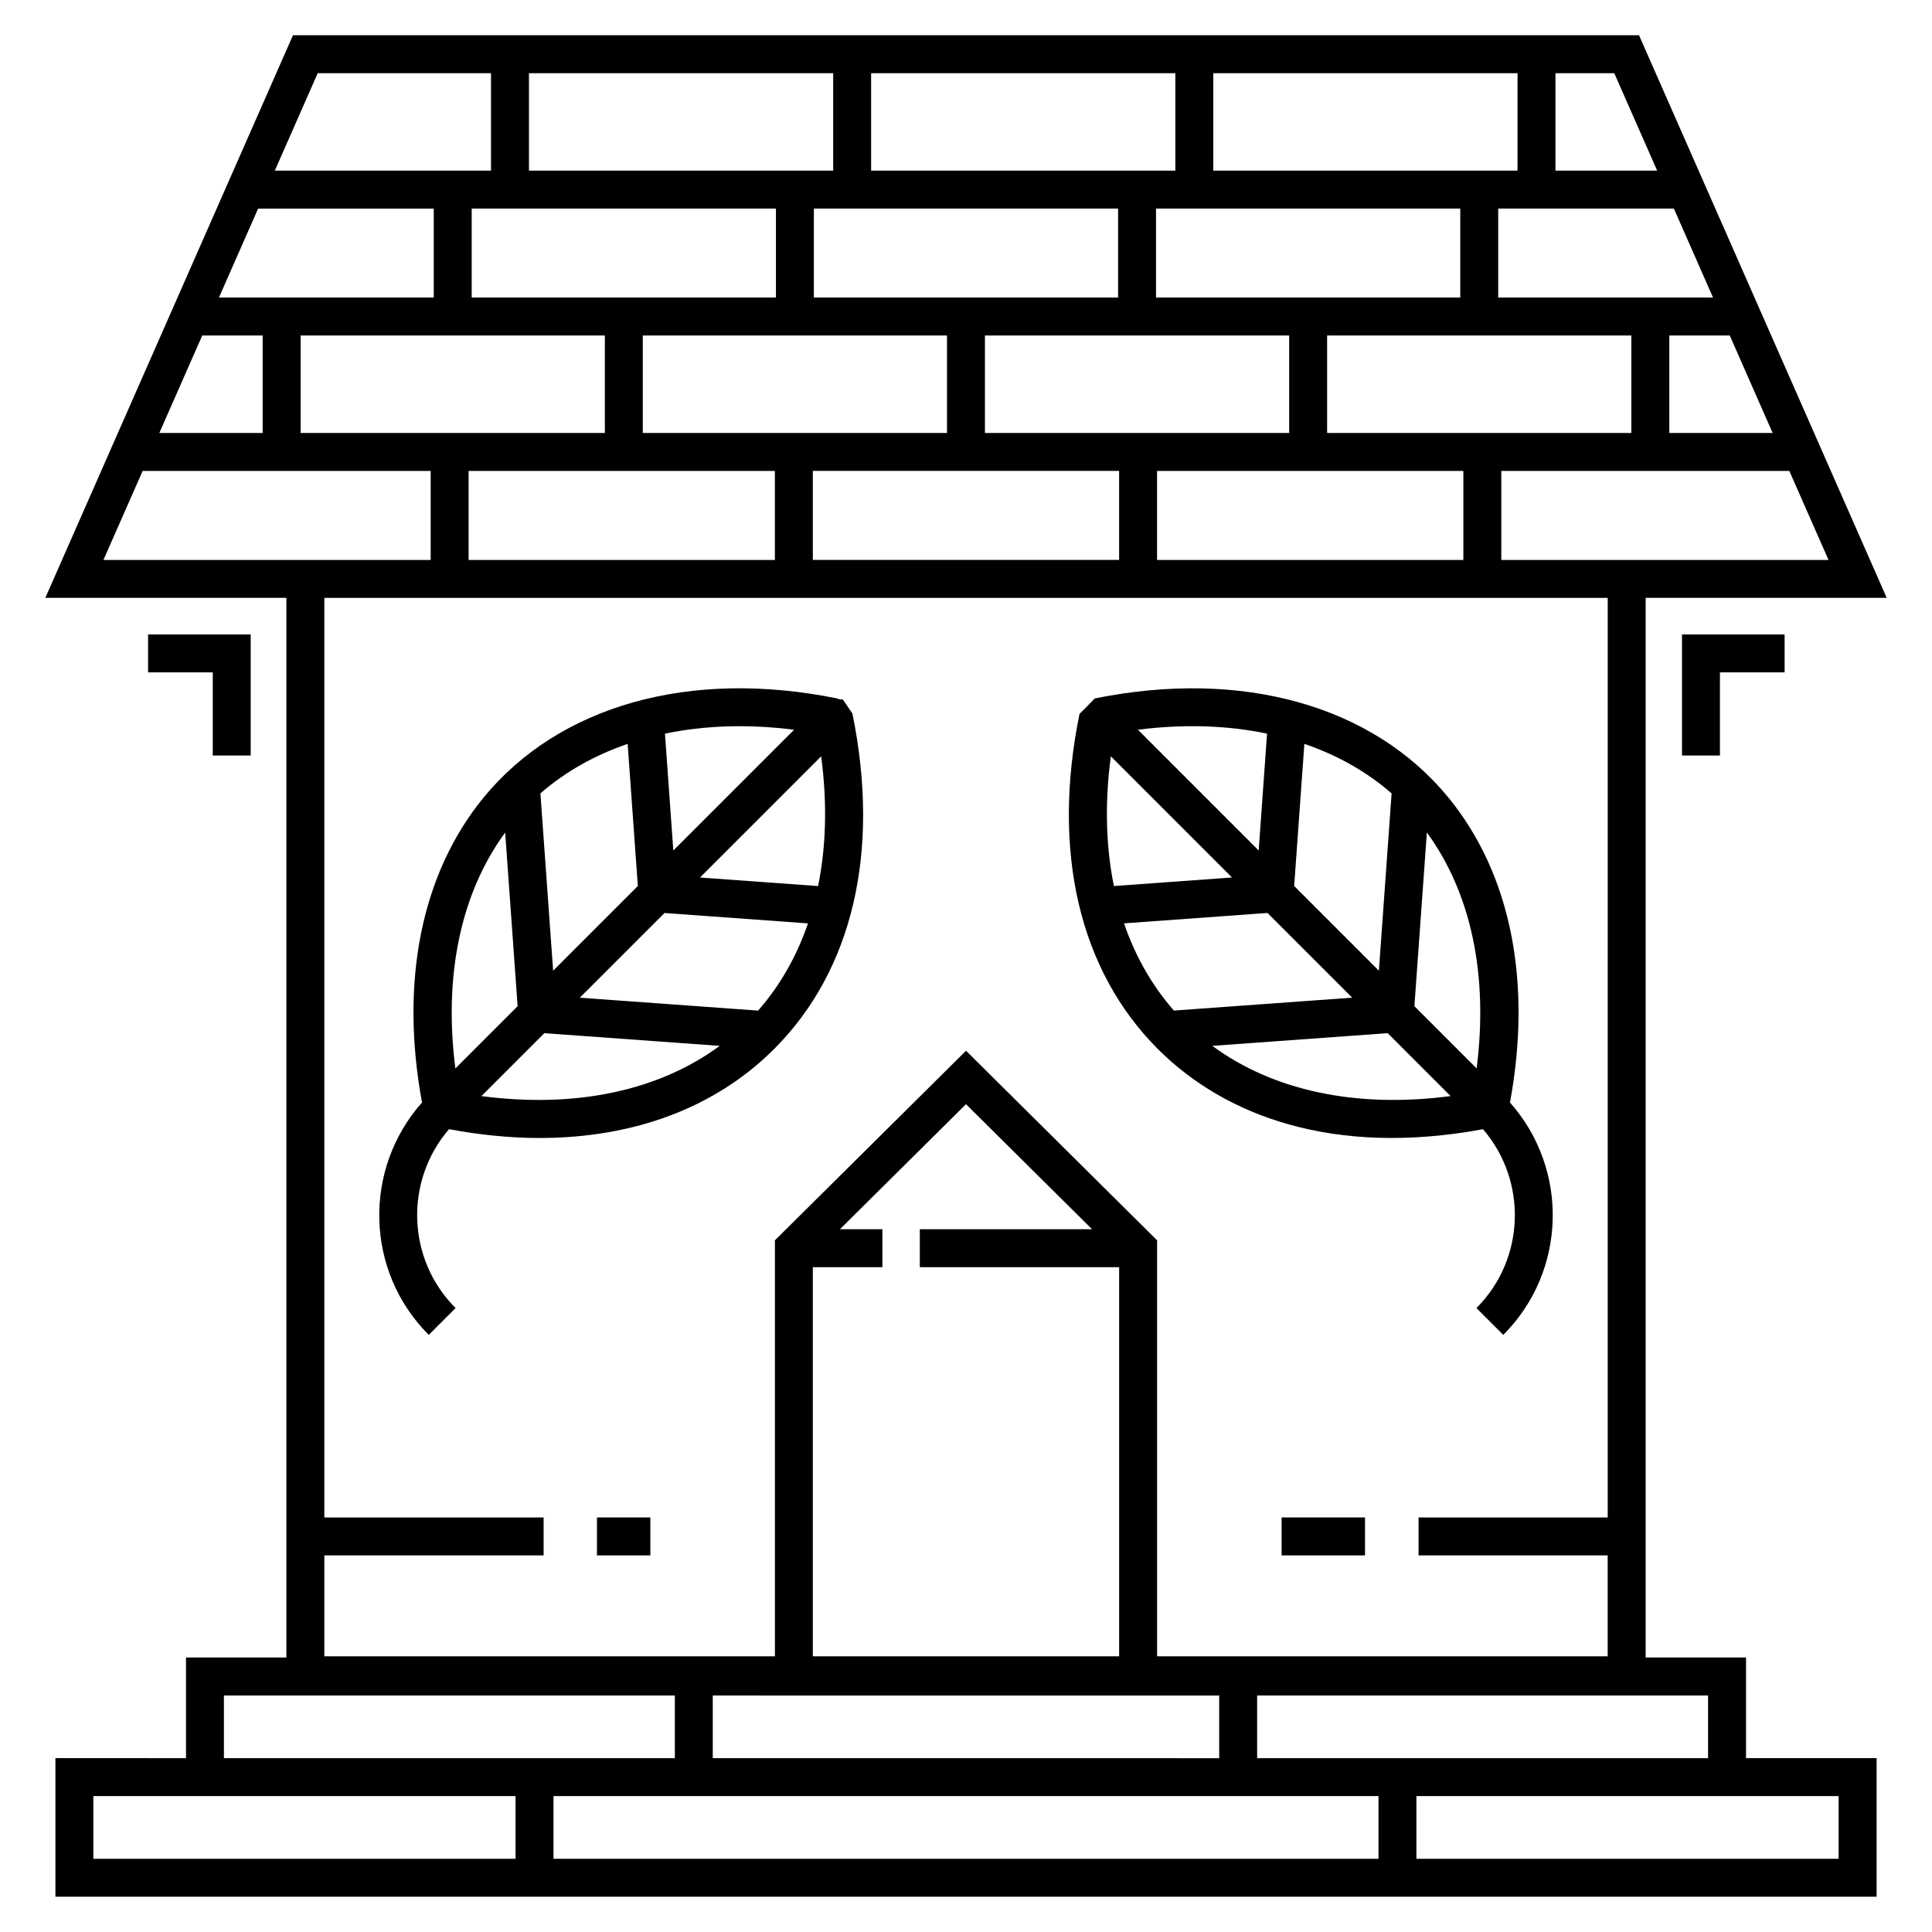 <?xml version="1.0" encoding="UTF-8"?>
<!-- Uploaded to: ICON Repo, www.iconrepo.com, Generator: ICON Repo Mixer Tools -->
<svg fill="#000000" width="800px" height="800px" version="1.1" viewBox="144 144 512 512" xmlns="http://www.w3.org/2000/svg">
 <g>
  <path d="m578.36 153.34h-356.72l-65.629 149.1h63.883v280.82h-26.602v26.668l-34.605-0.004v36.723h482.63v-36.723h-34.602v-26.668h-26.602v-280.82h63.883zm35.41 105.4h-27.387v-25.836h16.016zm-15.801-35.891h-56.926v-23.578h46.551zm-27.918 333.35v26.742h-119.41v-110.25l-50.637-50.234-50.641 50.234v110.25h-119.41v-26.742h58.109v-10.055h-58.109v-243.7h340.11l-0.004 243.7h-50.129v10.055zm-203.46-86.441 33.406-33.137 33.406 33.137h-45.645v10.055h52.824v103.13h-81.172v-103.13h18.43v-10.055zm100.51 123.57v16.613l-134.21-0.004v-16.613zm18.543-360.42v25.836h-80.625v-25.836zm-35.285-10.055v-23.578h80.625v23.578zm-9.781 45.945v23.594h-81.168v-23.594zm-0.273-45.945h-80.621v-23.578h80.621zm-45.34 10.055v25.836h-80.621v-25.836zm-45.336-10.055h-80.625v-23.578h80.625zm-45.34 10.055v25.836h-80.625v-25.836zm-36.105 35.891h81.168v23.594h-81.168zm263.62 23.594h-81.172v-23.594h81.172zm-36.105-33.648v-25.836h80.625v25.836zm60.516-95.344h15.582l11.367 25.82h-26.949zm-90.68 0h80.625v25.82h-80.625zm-90.68 0h80.625v25.82h-80.625zm-90.676 0h80.621v25.82h-80.621zm-55.988 0h45.93v25.82h-57.293zm-15.789 35.875h46.547v23.578h-56.926zm-14.805 33.633h16.012v25.836h-27.387zm-26.184 59.484 10.387-23.594h76.332v23.594zm31.926 300.93h119.5v16.613l-119.5-0.004zm77.285 43.277h-111.89v-16.613h111.89zm228.69 0h-218.63v-16.613h218.63zm121.94-16.613v16.613h-111.89v-16.613zm-34.602-26.664v16.613l-119.5-0.004v-16.613zm-54.793-300.93v-23.594h76.328l10.387 23.594z"/>
  <path d="m535.27 490.65 7.109 7.109c16.887-16.887 17.449-43.953 1.781-61.578 5.918-32.008 0.199-60.613-16.27-80.762-19.973-24.434-54.68-34.242-93.781-26.32-0.477 0.504-4.348 4.504-4.008 4-7.469 36.484-0.102 68.055 20.75 88.906 17.855 17.859 46.75 28.547 86.16 21.246 11.797 13.691 11.234 34.418-1.742 47.398zm-45.602-149.52c8.738 2.996 16.547 7.387 23.121 13.125l-3.371 46.996-22.449-22.449zm-9.887-2.711-2.215 30.977-32.008-32.008c12.199-1.559 23.727-1.156 34.223 1.031zm-41.398 6.008 32.113 32.117-31.297 2.266c-2.144-10.5-2.457-22.047-0.816-34.383zm3.496 44.27 38.02-2.754 22.449 22.449-47.25 3.418c-5.832-6.637-10.242-14.422-13.219-23.113zm23.395 32.465 46.477-3.363 16.672 16.672c-24.98 3.293-46.996-1.406-63.148-13.309zm70.047 5.984-16.492-16.492 3.305-46.035c11.75 16.074 16.328 37.836 13.188 62.527z"/>
  <path d="m365.89 329.1c-39.102-7.934-73.805 1.887-93.781 26.32-16.449 20.121-22.176 48.684-16.27 80.762-15.668 17.625-15.105 44.691 1.785 61.574l7.109-7.109c-12.977-12.98-13.539-33.707-1.746-47.398 8.207 1.52 16.254 2.328 23.941 2.332h0.004c25.277 0 46.789-8.156 62.215-23.578 20.848-20.848 28.219-52.422 20.75-88.906-3.824-5.606-1.777-2.984-4.008-3.996zm-11.445 8.293-32.008 32.008-2.215-30.977c10.496-2.188 22.027-2.586 34.223-1.031zm-44.109 3.742 2.695 37.672-22.445 22.445-3.371-46.996c6.574-5.734 14.383-10.125 23.121-13.121zm-32.461 23.488 3.301 46.035-16.5 16.5c-3.148-24.641 1.426-46.438 13.199-62.535zm-6.297 69.852 16.672-16.672 46.48 3.363c-16.152 11.902-38.172 16.598-63.152 13.309zm73.324-22.656-47.25-3.418 22.449-22.449 38.02 2.754c-2.977 8.688-7.383 16.473-13.219 23.113zm15.898-33.004-31.297-2.266 32.113-32.113c1.641 12.336 1.328 23.883-0.816 34.379z"/>
  <path d="m483.64 546.14h22.102v10.055h-22.102z"/>
  <path d="m302.2 546.14h14.152v10.055h-14.152z"/>
  <path d="m599.8 344.22v-22.035h17.141v-10.055h-27.195v32.09z"/>
  <path d="m210.44 344.22v-32.09h-27.195v10.055h17.141v22.035z"/>
 </g>
</svg>